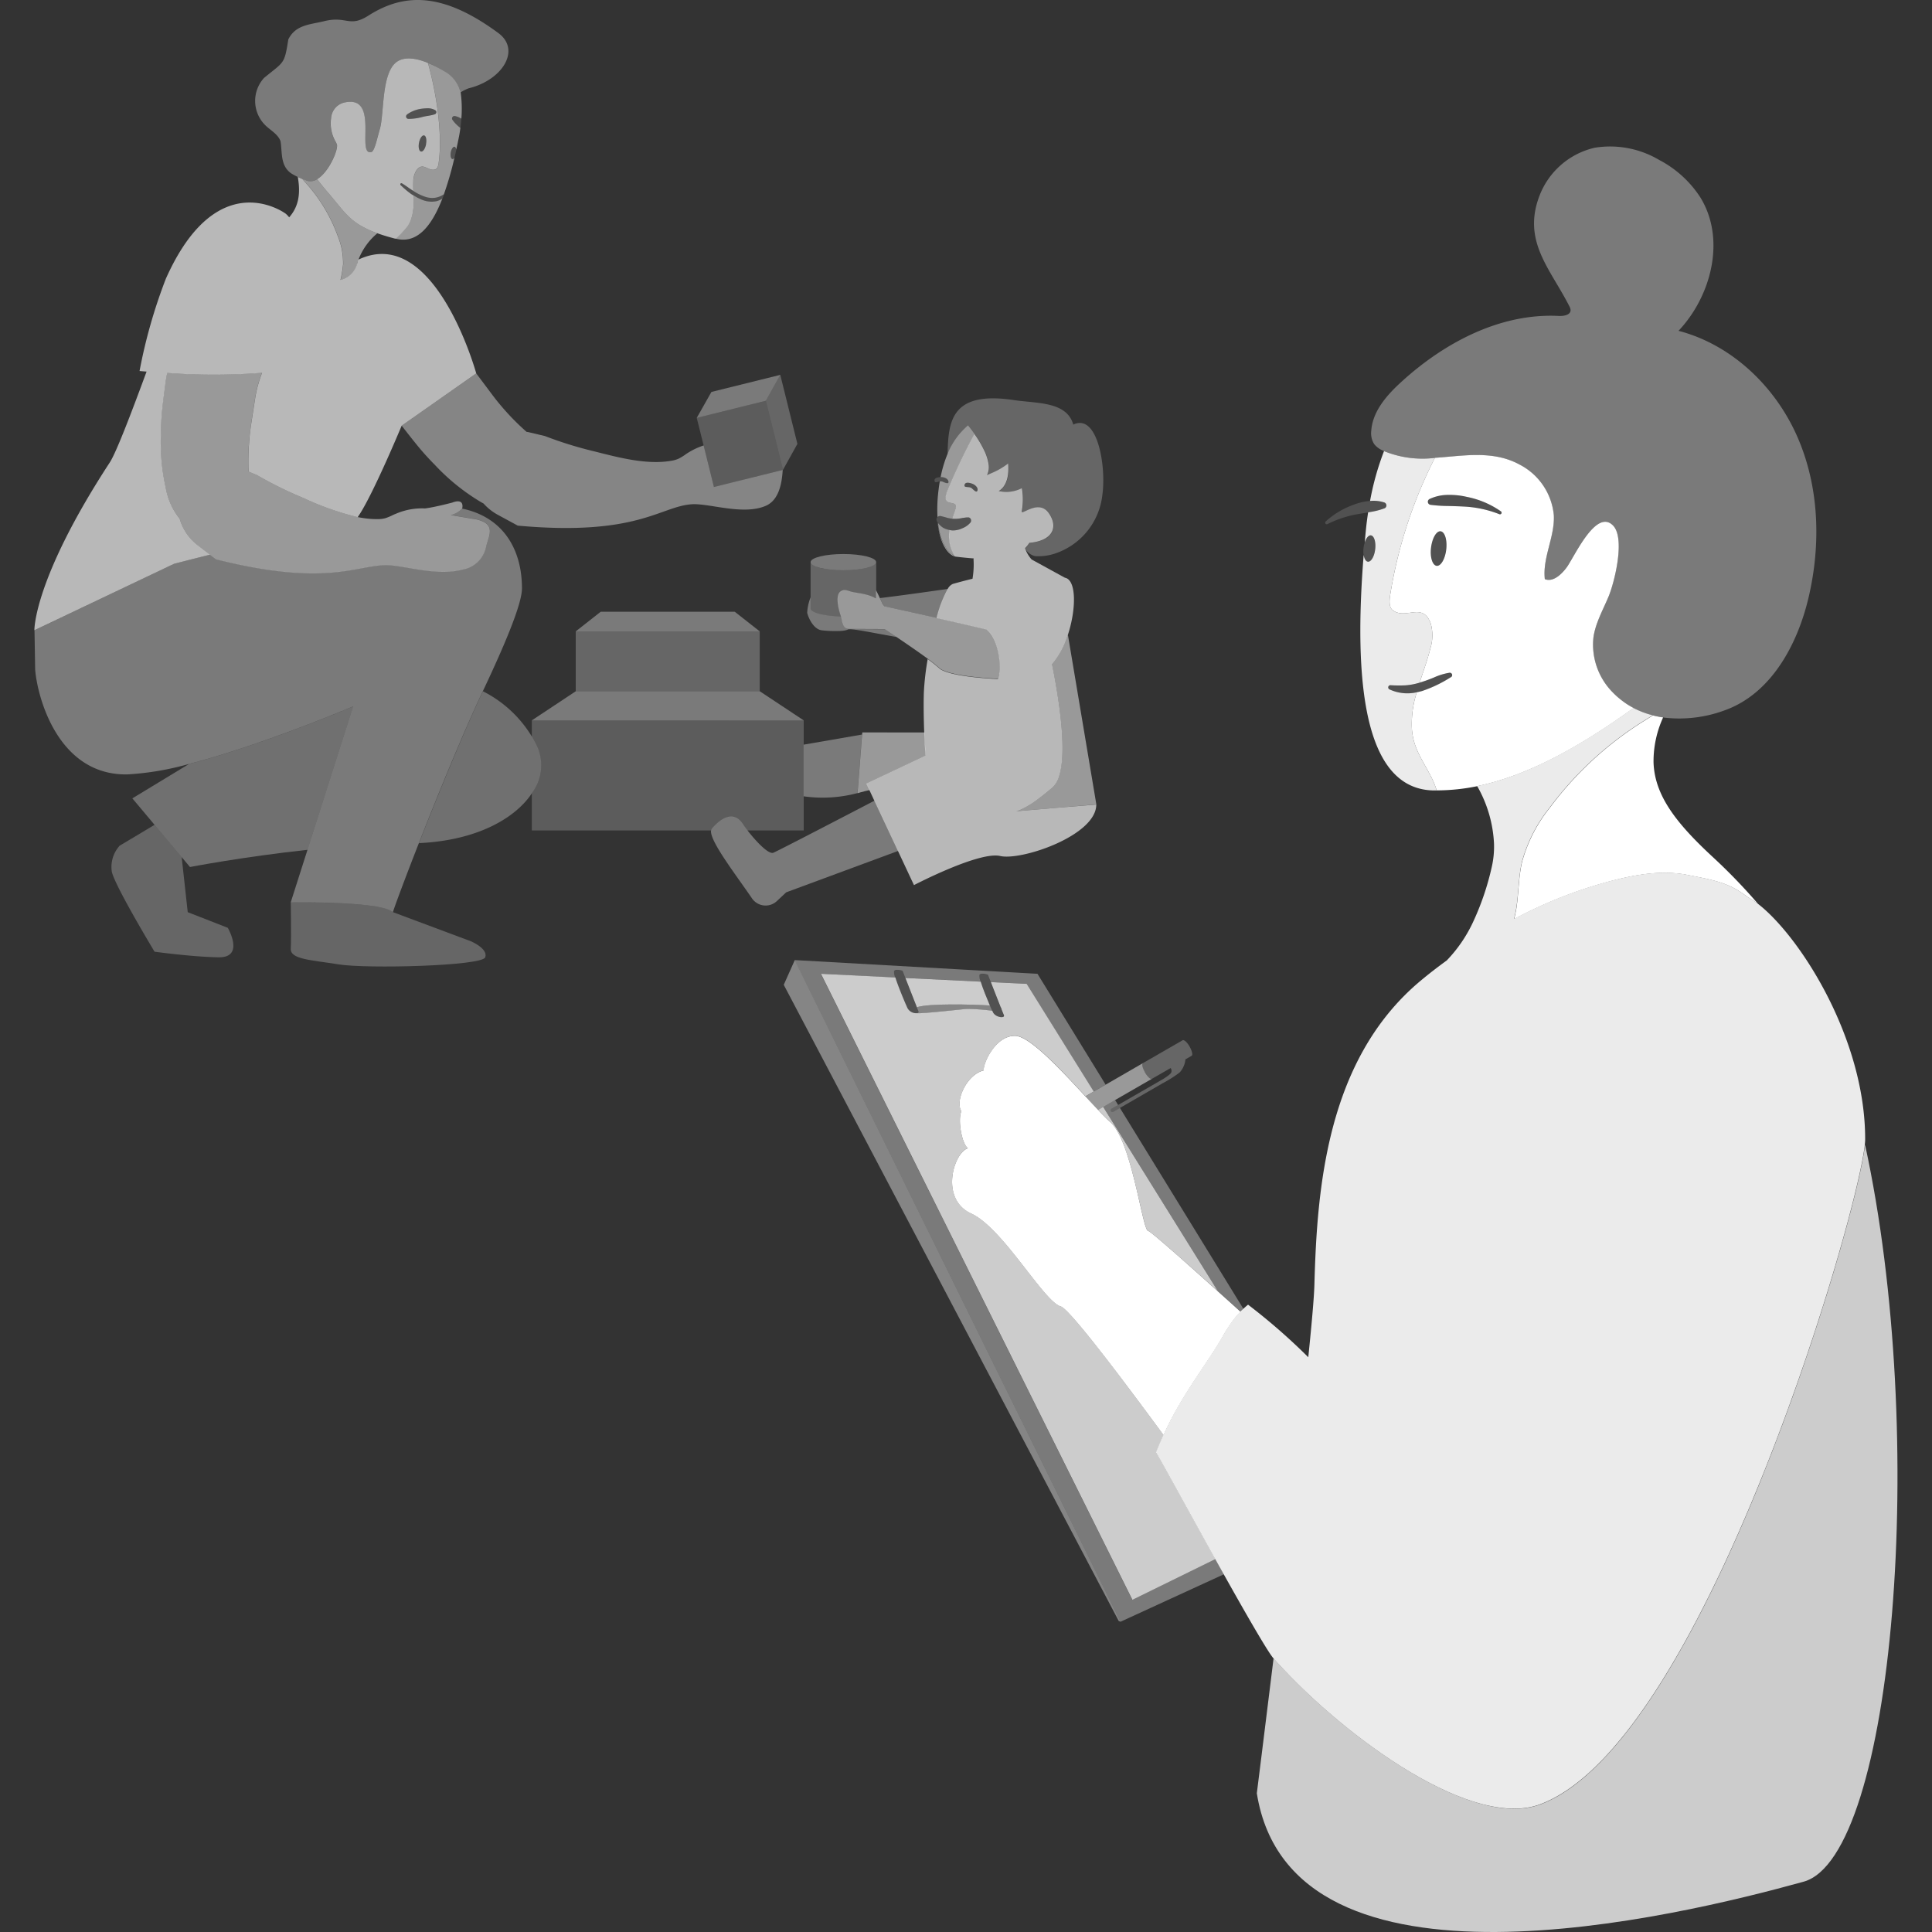 <svg viewBox="0 0 300 300" xmlns="http://www.w3.org/2000/svg"><rect x="0" y="0" width="300" height="300" fill="#333333" stroke="none"/><g fill="#fff"><path d="m 150.6 80.41 a .39 .39 0 0 0 -.2 -.07 h -.11 a 2.71 2.71 0 0 0 -.31 .02 c -.1 .01 -.19 .03 -.28 .04 -.19 .03 -.36 .06 -.53 .09 a 5.06 5.06 0 0 1 -1.02 .07 c -.1 0 -.19 -.01 -.28 -.02 a 3.35 3.35 0 0 1 -.66 -.11 h -.02 c -.31 -.08 -.62 -.18 -1.03 -.28 l -.07 -.02 a .6 .6 0 0 0 -.51 .16 l -.01 .01 a .44 .44 0 0 0 -.16 .35 1.15 1.15 0 0 0 .23 .55 l .02 .03 a 2.68 2.68 0 0 0 .41 .44 2.79 2.79 0 0 0 .4 .3 3.09 3.09 0 0 0 .99 .34 2.98 2.98 0 0 0 .5 .07 3.55 3.55 0 0 0 1.54 -.35 3.17 3.17 0 0 0 1.24 -.89 .52 .52 0 0 0 -.14 -.73 z" opacity=".15"/><path d="m 146.24 74.75 c .23 .03 1.09 .58 1.05 .05 s -.76 -.7 -1 -.71 c -.06 0 -.14 0 -.22 0 -.42 .01 -1 .1 -.96 .54 s .41 .19 .83 .12 a 1.02 1.02 0 0 1 .3 0 z" opacity=".15"/><path d="m 151.08 75.17 c -.36 -.15 -1.16 -.4 -1.3 .11 s .54 .23 1.03 .49 c .21 .11 .83 .92 .97 .4 s -.49 -.92 -.7 -1 z" opacity=".15"/><path d="m 130.96 88.55 c -2.81 0 -5.09 -.56 -5.09 -1.26 v 7.18 c 0 .67 2.1 1.21 4.74 1.25 a 9.54 9.54 0 0 1 -.36 -1.25 6.63 6.63 0 0 1 -.16 -1.24 2.77 2.77 0 0 1 .07 -.72 1.24 1.24 0 0 1 .25 -.51 1.1 1.1 0 0 1 1.17 -.28 3.22 3.22 0 0 1 .48 .14 c .59 .22 1.89 .24 3.14 .71 a 5.24 5.24 0 0 1 .85 .39 l .01 .01 v -5.68 c -.01 .69 -2.29 1.26 -5.1 1.26 z" opacity=".25"/><path d="m 166.66 65.93 c -1.03 -3.61 -5.63 -3.27 -9.19 -3.8 -9.81 -1.49 -10.21 3.33 -10.33 8.36 l .01 -.01 a 11.48 11.48 0 0 1 3.18 -4.42 c .03 .04 .07 .09 .12 .15 .2 .25 .52 .66 .88 1.17 a 17.23 17.23 0 0 1 1.55 2.62 7.3 7.3 0 0 1 .66 2.1 2.8 2.8 0 0 1 -.24 1.68 c .24 -.1 .47 -.2 .69 -.3 a 11.22 11.22 0 0 0 2.59 -1.5 c .12 1.52 -.05 3.41 -1.46 4.28 a 5.25 5.25 0 0 0 3.59 -.45 10.18 10.18 0 0 1 -.02 3.59 c -.11 .77 2.64 -1.98 4.2 .29 s .48 4.33 -3.01 4.61 a 5.03 5.03 0 0 1 -.67 .82 c .02 .08 .04 .15 .07 .23 a 2.4 2.4 0 0 0 1.48 1.01 8.25 8.25 0 0 0 3.01 -.39 10.85 10.85 0 0 0 7.41 -9.17 c .61 -4.46 -.77 -12.67 -4.52 -10.87 z" opacity=".25"/><path d="m 110.86 75.62 l -1.6 -6.45 a 11.08 11.08 0 0 0 -2.72 1.33 8.47 8.47 0 0 1 -1.16 .72 4.56 4.56 0 0 1 -1.14 .33 c -3.83 .66 -8.19 -.51 -11.91 -1.45 a 60.34 60.34 0 0 1 -7.71 -2.39 l -2.53 -.6 c -.11 -.03 -.22 -.03 -.32 -.05 a 37.91 37.91 0 0 1 -3.95 -4.03 c -.62 -.72 -1.19 -1.47 -1.75 -2.22 l -2.12 -2.83 -11.58 8.12 c .75 .95 1.44 1.85 2.24 2.83 a 40.65 40.65 0 0 0 2.88 3.22 32.59 32.59 0 0 0 6.63 5.47 c .33 .21 .65 .4 .97 .57 a 8.24 8.24 0 0 0 2.23 1.76 l 3.08 1.67 c 18.63 1.69 22.12 -3 27.04 -3.32 2.71 -.17 8.03 1.78 11.52 .22 1.99 -.89 2.44 -3.46 2.57 -5.39 0 -.05 .01 -.11 .02 -.16 z" opacity=".4"/><path d="m 51.59 30.68 c -.78 -.93 -1.57 -1.82 -2.3 -2.8 l -.06 -.05 a 1.88 1.88 0 0 1 -1.51 .26 c -.09 -.03 -.18 -.07 -.27 -.11 -.16 -.06 -.32 -.12 -.47 -.18 .27 .32 .54 .63 .82 .94 a 25.12 25.12 0 0 1 4.71 8.03 10.89 10.89 0 0 1 .78 4.32 17.27 17.27 0 0 1 -.4 2.37 3.54 3.54 0 0 0 2.56 -2.42 c .05 -.21 .1 -.41 .17 -.6 .01 -.04 .03 -.07 .03 -.12 h .01 a 9.96 9.96 0 0 1 2.94 -4.1 15.47 15.47 0 0 1 -2.39 -1.07 c -2.05 -1.16 -3 -2.53 -4.62 -4.47 z" opacity=".5"/><path d="m 71.52 14.27 c -.04 -.11 -.09 -.22 -.13 -.34 a 4.99 4.99 0 0 0 -2.38 -2.85 18.42 18.42 0 0 0 -2.55 -1.3 c 1.31 4.65 2.28 10.93 1.68 15.42 -.05 .33 -.13 .96 -.5 1.1 -1.12 .43 -1.92 -1.25 -2.95 .14 a 3.2 3.2 0 0 0 -.5 1.78 c -.02 .48 -.02 .95 0 1.43 a 7.66 7.66 0 0 0 1.69 .85 3.37 3.37 0 0 0 1.84 .18 3.29 3.29 0 0 0 1.09 -.44 c .04 -.02 .08 -.05 .12 -.07 a 51.83 51.83 0 0 0 1.63 -5.65 .72 .72 0 0 1 -.12 .12 .26 .26 0 0 1 -.19 .06 c -.23 -.04 -.34 -.5 -.25 -1.03 s .36 -.92 .59 -.88 c .09 .02 .16 .12 .21 .25 a .93 .93 0 0 1 .05 .18 c .14 -.64 .28 -1.29 .41 -1.95 .1 -.48 .16 -.94 .23 -1.4 l -.08 -.07 a 5.93 5.93 0 0 1 -1.15 -1.18 v -.01 a .38 .38 0 0 1 .39 -.59 3.08 3.08 0 0 1 .91 .36 c .03 .02 .06 .03 .08 .04 a 18.65 18.65 0 0 0 -.12 -4.15 z" opacity=".5"/><path d="m 67.85 31.23 a 3.88 3.88 0 0 1 -2.17 -.15 7.43 7.43 0 0 1 -1.47 -.75 c .01 .46 .02 .93 .01 1.39 a 7.43 7.43 0 0 1 -.46 2.51 4.54 4.54 0 0 1 -.44 .84 15.41 15.41 0 0 1 -1.85 1.98 l -.01 .01 c 3.22 .83 5.5 -1.78 7.22 -6.2 q -.06 .04 -.12 .07 a 3.1 3.1 0 0 1 -.71 .3 z" opacity=".5"/><path d="m 70.81 23.04 c -.05 -.13 -.12 -.23 -.21 -.25 -.23 -.04 -.5 .35 -.59 .88 s .02 .99 .25 1.03 a .26 .26 0 0 0 .19 -.06 .72 .72 0 0 0 .12 -.12 c .1 -.43 .2 -.86 .29 -1.3 a .93 .93 0 0 0 -.05 -.18 z" opacity=".15"/><path d="m 65.83 21.03 c -.3 -.06 -.65 .46 -.78 1.15 s .02 1.29 .32 1.35 .65 -.46 .78 -1.15 -.02 -1.29 -.32 -1.35 z" opacity=".15"/><path d="m 68.82 30.23 a 3.29 3.29 0 0 1 -1.09 .44 3.37 3.37 0 0 1 -1.84 -.18 7.66 7.66 0 0 1 -1.69 -.85 c -.02 -.01 -.04 -.02 -.05 -.03 -.57 -.35 -1.07 -.76 -1.7 -1.13 a .17 .17 0 0 0 -.2 .28 l .02 .02 a 15.3 15.3 0 0 0 1.56 1.32 c .13 .09 .27 .16 .4 .25 a 7.43 7.43 0 0 0 1.47 .75 3.88 3.88 0 0 0 2.17 .15 3.1 3.1 0 0 0 .7 -.29 q .06 -.03 .12 -.07 c .09 -.23 .18 -.48 .26 -.72 -.05 .01 -.09 .03 -.13 .06 z" opacity=".15"/><path d="m 63.39 18.45 a 8.19 8.19 0 0 0 2.12 -.28 c .67 -.19 1.29 -.2 1.98 -.43 l .02 -.01 a .35 .35 0 0 0 .08 -.62 2.29 2.29 0 0 0 -1.17 -.31 7.68 7.68 0 0 0 -1.16 .1 5.06 5.06 0 0 0 -2.07 .86 .38 .38 0 0 0 .2 .68 z" opacity=".15"/><path d="m 71.56 18.38 a 3.08 3.08 0 0 0 -.91 -.36 .38 .38 0 0 0 -.39 .59 v .01 a 5.93 5.93 0 0 0 1.15 1.18 l .08 .07 c .07 -.49 .12 -.97 .15 -1.44 -.02 -.02 -.05 -.03 -.08 -.05 z" opacity=".15"/><path d="m 20.55 123.97 l 8.95 10.66 s 8.23 -1.59 18.25 -2.67 l 7.09 -22.27 s -14.06 5.99 -25.51 8.95 z" opacity=".3"/><path d="m 83.54 116.23 a 16.98 16.98 0 0 0 -.95 -1.85 18.71 18.71 0 0 0 -7.6 -7.04 l -.05 .1 c -2.92 6.16 -6.9 15.92 -9.88 23.48 8.95 -.41 14.93 -3.82 17.53 -7.74 a 7.22 7.22 0 0 0 .95 -6.95 z" opacity=".3"/><path d="m 147.46 82.3 a 3.09 3.09 0 0 1 -.99 -.34 2.79 2.79 0 0 1 -.4 -.3 2.68 2.68 0 0 1 -.41 -.44 c .39 3.32 1.72 4.73 2.65 5.14 a 5.83 5.83 0 0 1 -.85 -4.06 z" opacity=".5"/><path d="m 147.09 76.27 a 95.22 95.22 0 0 1 4.23 -8.9 c -.36 -.51 -.68 -.92 -.88 -1.17 -.05 -.06 -.09 -.11 -.12 -.15 a 11.48 11.48 0 0 0 -3.18 4.42 18.62 18.62 0 0 0 -1.08 3.62 h .22 c .23 .01 .95 .18 1 .71 s -.82 -.02 -1.05 -.05 a 1.02 1.02 0 0 0 -.3 .01 c -.07 .4 -.13 .8 -.18 1.23 a 23.5 23.5 0 0 0 -.18 4.3 .6 .6 0 0 1 .51 -.16 l .07 .02 c .41 .1 .71 .19 1.03 .28 h .02 a 3.35 3.35 0 0 0 .66 .11 c .33 -1.06 .7 -1.83 .57 -2.07 -.4 -.75 -2.2 .21 -1.34 -2.2 z" opacity=".5"/><path d="m 136.24 113.73 h -.44 -1.9 l -.03 .34 -.71 9.09 v .01 s .78 -.25 1.88 -.49 l -.07 -.14 -.42 -.9 4.54 -2.14 4.66 -2.2 c -.09 -1.17 -.15 -2.38 -.2 -3.56 z" opacity=".5"/><path d="m 75.37 81.19 a 4.68 4.68 0 0 0 -1.9 -.62 l -3.46 -.59 a 3.65 3.65 0 0 0 1.73 -1 .35 .35 0 0 0 .05 -.11 c .25 -1.62 -1.55 -.83 -1.55 -.83 s -2.67 .71 -4.24 .91 a 10.18 10.18 0 0 0 -4.46 .8 c -.15 .06 -.31 .12 -.46 .19 a 8.44 8.44 0 0 1 -1.26 .53 4.5 4.5 0 0 1 -1.17 .14 13.2 13.2 0 0 1 -1.48 -.07 c -.54 -.05 -1.09 -.14 -1.64 -.25 a 44.39 44.39 0 0 1 -8.42 -2.97 60.61 60.61 0 0 1 -7.24 -3.57 l -1.28 -.53 a 38.5 38.5 0 0 1 .13 -5.09 c .08 -.94 .22 -1.87 .35 -2.8 l .54 -3.49 a 19.7 19.7 0 0 1 1.07 -3.96 97.6 97.6 0 0 1 -14.73 .02 c -.09 .46 -.18 .93 -.24 1.36 -.15 1.2 -.31 2.32 -.45 3.58 a 40.3 40.3 0 0 0 -.28 4.31 32.58 32.58 0 0 0 .74 8.56 10.57 10.57 0 0 0 2.18 4.83 7.95 7.95 0 0 0 2.85 4.17 l 1.86 1.43 .77 .59 .15 .11 c 18.14 4.58 22.32 .49 27.23 .95 2.71 .25 7.37 1.64 11.06 .65 a 4.5 4.5 0 0 0 3.67 -3.55 c .27 -1.25 1.21 -2.79 -.12 -3.7 z" opacity=".5"/><path d="m 130.96 86.03 c -2.81 0 -5.09 .56 -5.09 1.26 s 2.28 1.26 5.09 1.26 5.09 -.56 5.09 -1.26 -2.28 -1.26 -5.09 -1.26 z" opacity=".35"/><path d="m 113.09 111.86 h -30.51 v 2.53 a 16.98 16.98 0 0 1 .95 1.85 7.22 7.22 0 0 1 -.95 6.96 v 5.75 h 27.83 a .56 .56 0 0 1 .12 -.27 c .64 -.75 3.03 -3.34 4.8 -.72 .2 .29 .45 .63 .72 .99 h 8.75 v -17.09 h -11.7 z" opacity=".2"/><path d="m 110.86 75.62 l 10.68 -2.65 .04 -.01 -.03 -.13 -.83 -3.37 -1.8 -7.23 -10.73 2.66 1.07 4.28 z" opacity=".2"/><path d="m 117.98 107.34 h -.01 -28.57 l -6.82 4.52 h 30.51 3.86 7.85 z" opacity=".35"/><path d="m 121.16 58.21 l -10.69 2.65 -2.28 4.03 10.73 -2.66 z" opacity=".35"/><path d="m 89.4 98.04 h 28.57 v 9.3 h -28.57 z" opacity=".25"/><path d="m 73.12 146.16 l -12.1 -4.52 c -1.93 -1.76 -15.87 -1.51 -15.87 -1.51 s .09 5.49 0 7.17 3.13 1.75 7.44 2.45 22.29 .26 22.76 -1.1 -2.23 -2.49 -2.23 -2.49 z" opacity=".25"/><path d="m 29.15 141.64 l -.94 -8.55 -4.21 -5.01 -5.42 3.24 a 4.93 4.93 0 0 0 -1.22 4.03 c .48 2.23 6.64 12.43 6.64 12.43 s 5.79 .8 9.93 .87 1.44 -4.58 1.44 -4.58 z" opacity=".25"/><path d="m 121.17 58.24 l -.01 -.03 v -.01 .01 l -2.24 4.02 1.8 7.23 .83 3.37 .03 .13 2.24 -4.03 z" opacity=".25"/><path d="m 136.64 92.87 c .18 .39 .33 .73 .44 .97 a 3.51 3.51 0 0 1 .27 .31 c 2.9 .63 5.66 1.25 8.13 1.81 a 18.58 18.58 0 0 1 1.73 -4.52 c -3.08 .44 -7.4 1.05 -10.57 1.43 z" opacity=".35"/><path d="m 127.59 97.87 c .74 .1 3.35 .27 4.04 -.11 .46 -.25 4.07 .55 7.58 1.15 -1.06 -.71 -1.81 -1.21 -1.81 -1.21 s -4.62 -.02 -5.61 -.02 -1.02 -1.58 -1.15 -1.88 c -.01 -.02 -.02 -.05 -.03 -.08 -2.65 -.05 -4.74 -.59 -4.74 -1.25 v -1.72 a 7.53 7.53 0 0 0 -.53 2.4 c .1 .51 .87 2.54 2.25 2.72 z" opacity=".35"/><path d="m 133.15 123.15 l .71 -9.09 -9.07 1.57 v 8.02 a 21 21 0 0 0 8.36 -.5 z" opacity=".35"/><path d="m 114.09 94.99 h -20.81 l -3.88 3.05 h 28.57 z" opacity=".35"/><path d="m 43.56 21.93 c .29 1.71 -.07 3.83 1.69 5.01 a 9.07 9.07 0 0 0 1 .54 c .22 .11 .47 .22 .72 .32 .15 .06 .31 .12 .47 .18 .09 .04 .18 .07 .27 .11 a 1.88 1.88 0 0 0 1.51 -.26 l .02 -.01 c 1.88 -1.12 3.36 -4.76 3.05 -5.44 -.07 -.15 -.14 -.29 -.22 -.44 a 5.69 5.69 0 0 1 -.67 -3.58 2.67 2.67 0 0 1 2.19 -2.47 c 5.37 -1.05 1.68 8.29 4.04 7.73 .54 -.13 .87 -1.97 1.35 -3.62 .67 -2.3 .25 -8.32 2.44 -10.23 1.2 -1.04 3.06 -.82 5.04 0 a 18.42 18.42 0 0 1 2.55 1.32 4.99 4.99 0 0 1 2.38 2.85 c .04 .11 .09 .23 .13 .34 l .02 .05 a 6.74 6.74 0 0 1 1.24 -.62 c 5.25 -1.28 8.15 -5.97 4.6 -8.58 -8.62 -6.36 -14.61 -6.24 -20.15 -2.72 -3.04 1.94 -3.37 -.01 -6.94 .89 -2.18 .53 -4.39 .54 -5.52 2.82 -.62 3.96 -.66 3.41 -3.78 5.99 a 5.31 5.31 0 0 0 .27 7.4 c .82 .77 1.94 1.38 2.3 2.42 z" opacity=".35"/><path d="m 71.75 78.97 a 3.65 3.65 0 0 1 -1.73 1 l 3.46 .59 a 4.68 4.68 0 0 1 1.9 .62 c 1.33 .92 .39 2.46 .11 3.69 a 4.5 4.5 0 0 1 -3.67 3.55 c -3.68 .99 -8.35 -.39 -11.06 -.65 -4.91 -.46 -9.09 3.64 -27.23 -.95 l -.15 -.11 -.77 -.59 c -3.41 .86 -5.61 1.44 -5.61 1.44 l -21.64 10.31 v .11 l .1 5.98 c .35 4.39 3.59 16.46 14.3 16.29 a 44.19 44.19 0 0 0 9.57 -1.62 c 11.46 -2.96 25.51 -8.95 25.51 -8.95 l -7.09 22.27 -2.61 8.18 s 13.94 -.25 15.87 1.51 c .35 -1.13 1.94 -5.38 4.03 -10.72 2.97 -7.57 6.96 -17.32 9.88 -23.48 l .05 -.1 c 3.35 -7.09 6.08 -13.51 6.08 -15.98 0 -6.03 -2.88 -11.04 -9.3 -12.39 z" opacity=".35"/><path d="m 120.09 132.41 c -.76 .31 -2.73 -1.8 -4.03 -3.48 -.28 -.36 -.53 -.7 -.72 -.99 -1.77 -2.62 -4.16 -.03 -4.8 .72 a .56 .56 0 0 0 -.12 .27 c -.29 1.55 3.67 6.66 6.35 10.57 a 2.56 2.56 0 0 0 3.86 .42 l 1.45 -1.36 17.39 -6.43 -3.67 -7.81 c -4.89 2.55 -15.01 7.81 -15.71 8.09 z" opacity=".35"/><path d="m 153.21 97.73 l -.2 -.05 c -1.83 -.43 -4.45 -1.03 -7.55 -1.73 -2.47 -.56 -5.23 -1.17 -8.13 -1.81 a 3.51 3.51 0 0 0 -.27 -.31 c -.1 -.24 -.26 -.58 -.44 -.97 s -.38 -.81 -.59 -1.2 v 1.28 l -.01 -.01 a 5.24 5.24 0 0 0 -.85 -.39 c -1.25 -.46 -2.56 -.49 -3.14 -.71 a 3.22 3.22 0 0 0 -.48 -.14 1.1 1.1 0 0 0 -1.17 .28 1.24 1.24 0 0 0 -.25 .51 2.77 2.77 0 0 0 -.07 .72 6.63 6.63 0 0 0 .16 1.24 9.54 9.54 0 0 0 .36 1.25 c .01 .03 .02 .06 .03 .08 .13 .3 .16 1.89 1.15 1.89 s 5.61 .02 5.61 .02 .75 .5 1.81 1.21 c 1.42 .96 3.4 2.31 4.88 3.4 a 21.3 21.3 0 0 1 1.76 1.4 c 1.48 1.42 9.13 1.7 9.13 1.7 .7 -1.7 .21 -6.11 -1.74 -7.66 z" opacity=".5"/><path d="m 165.82 98.55 c -.03 .1 -.07 .21 -.11 .31 a 12.47 12.47 0 0 1 -2.36 4.29 c 1.04 5.08 2.39 13.45 1.09 17.41 a 3.76 3.76 0 0 1 -1 1.7 c -.93 .82 -1.74 1.45 -2.42 1.94 a 13.38 13.38 0 0 1 -2.68 1.59 2.71 2.71 0 0 1 -.55 .18 l 3.04 -.26 3.56 -.3 5.85 -.5 z" opacity=".5"/><path d="m 51.59 30.68 c 1.63 1.95 2.57 3.32 4.62 4.47 a 15.47 15.47 0 0 0 2.39 1.07 c .74 .27 1.59 .53 2.57 .79 l .07 .02 c .08 .02 .15 .02 .23 .04 a 15.41 15.41 0 0 0 1.85 -1.98 4.54 4.54 0 0 0 .44 -.84 7.43 7.43 0 0 0 .46 -2.51 c .02 -.46 0 -.93 -.01 -1.39 -.13 -.08 -.27 -.16 -.4 -.25 a 15.3 15.3 0 0 1 -1.56 -1.32 l -.02 -.02 a .17 .17 0 0 1 .2 -.28 c .63 .37 1.13 .78 1.7 1.13 .02 .01 .04 .02 .05 .03 -.01 -.48 -.02 -.95 0 -1.43 a 3.2 3.2 0 0 1 .5 -1.78 c 1.03 -1.39 1.83 .29 2.95 -.14 .37 -.14 .46 -.77 .5 -1.1 .6 -4.48 -.37 -10.76 -1.68 -15.42 -1.97 -.81 -3.84 -1.04 -5.04 0 -2.18 1.92 -1.76 7.93 -2.42 10.23 -.48 1.65 -.82 3.49 -1.35 3.62 -2.37 .55 1.32 -8.79 -4.04 -7.73 a 2.67 2.67 0 0 0 -2.19 2.47 5.69 5.69 0 0 0 .67 3.58 c .08 .14 .15 .29 .22 .44 .31 .69 -1.17 4.32 -3.05 5.44 l .04 .06 c .73 .97 1.51 1.86 2.3 2.8 z m 14.57 -8.3 c -.13 .69 -.47 1.2 -.78 1.15 s -.45 -.66 -.32 -1.35 .47 -1.2 .78 -1.15 .44 .66 .31 1.35 z m -2.96 -4.61 a 5.06 5.06 0 0 1 2.07 -.86 7.68 7.68 0 0 1 1.16 -.1 2.29 2.29 0 0 1 1.17 .31 .35 .35 0 0 1 -.08 .62 l -.02 .01 c -.69 .23 -1.31 .24 -1.98 .43 a 8.19 8.19 0 0 1 -2.12 .28 .38 .38 0 0 1 -.2 -.68 z" opacity=".65"/><path d="m 55.64 40.32 h -.01 c -.01 .04 -.02 .07 -.03 .12 a 4.53 4.53 0 0 1 -.17 .6 3.54 3.54 0 0 1 -2.56 2.42 17.27 17.27 0 0 0 .4 -2.37 10.89 10.89 0 0 0 -.78 -4.32 25.12 25.12 0 0 0 -4.71 -8.03 c -.27 -.31 -.55 -.62 -.82 -.94 -.25 -.11 -.5 -.21 -.72 -.32 .5 2.81 .02 4.72 -1.34 6.27 a 3.39 3.39 0 0 0 -.54 -.57 l -.04 -.03 a 8.07 8.07 0 0 0 -.85 -.51 c -2.7 -1.42 -11.08 -4.25 -17.72 10.65 a 81.44 81.44 0 0 0 -4.08 14.32 s .41 .04 1.09 .09 c -2.25 6.11 -4.7 12.57 -5.72 14.12 -11.88 18.2 -11.7 26.05 -11.7 26.05 l 21.66 -10.31 s 2.2 -.58 5.61 -1.43 l -1.86 -1.43 a 7.95 7.95 0 0 1 -2.85 -4.16 10.57 10.57 0 0 1 -2.17 -4.82 32.58 32.58 0 0 1 -.74 -8.56 40.3 40.3 0 0 1 .28 -4.31 c .14 -1.25 .3 -2.38 .45 -3.58 .06 -.44 .15 -.9 .24 -1.36 a 97.6 97.6 0 0 0 14.73 -.02 19.7 19.7 0 0 0 -1.07 3.96 l -.54 3.49 c -.14 .93 -.28 1.86 -.35 2.8 a 38.5 38.5 0 0 0 -.13 5.09 l 1.28 .53 a 60.61 60.61 0 0 0 7.24 3.57 44.39 44.39 0 0 0 8.42 2.97 c 2.18 -3.02 6.83 -14.2 6.83 -14.2 l 11.58 -8.12 s -6.41 -23.31 -18.31 -17.66 z" opacity=".65"/><path d="m 164.4 125.41 l -3.56 .3 -3.04 .26 a 2.71 2.71 0 0 0 .55 -.18 13.38 13.38 0 0 0 2.68 -1.59 c .69 -.5 1.49 -1.13 2.42 -1.94 a 3.76 3.76 0 0 0 1 -1.7 c 1.3 -3.96 -.06 -12.33 -1.09 -17.41 a 12.47 12.47 0 0 0 2.36 -4.29 c .04 -.1 .07 -.21 .11 -.31 1.3 -3.98 1.33 -8.52 -.47 -8.84 l -5.16 -2.83 c -.01 -.01 -.02 -.03 -.04 -.04 a 5.07 5.07 0 0 1 -.91 -1.5 c -.03 -.07 -.05 -.15 -.07 -.23 a 5.03 5.03 0 0 0 .67 -.82 c 3.5 -.29 4.58 -2.35 3.01 -4.61 s -4.31 .48 -4.2 -.29 a 10.18 10.18 0 0 0 .02 -3.59 5.25 5.25 0 0 1 -3.59 .45 c 1.41 -.87 1.58 -2.76 1.46 -4.28 a 11.22 11.22 0 0 1 -2.59 1.5 c -.22 .1 -.45 .2 -.69 .3 a 2.8 2.8 0 0 0 .24 -1.68 7.3 7.3 0 0 0 -.66 -2.1 17.23 17.23 0 0 0 -1.55 -2.62 95.22 95.22 0 0 0 -4.23 8.9 c -.86 2.41 .95 1.45 1.35 2.2 .13 .24 -.24 1.01 -.57 2.07 .09 .01 .19 .02 .28 .02 a 5.06 5.06 0 0 0 1.02 -.07 c .17 -.03 .35 -.07 .53 -.09 .09 -.01 .18 -.03 .28 -.04 a 2.71 2.71 0 0 1 .31 -.02 h .11 a .39 .39 0 0 1 .2 .07 .52 .52 0 0 1 .13 .72 3.17 3.17 0 0 1 -1.24 .89 3.55 3.55 0 0 1 -1.54 .35 2.98 2.98 0 0 1 -.5 -.07 5.83 5.83 0 0 0 .85 4.07 c -.93 -.42 -2.26 -1.82 -2.65 -5.14 l -.02 -.03 c .39 3.64 1.85 5.12 2.83 5.24 1 .12 1.91 .21 2.76 .27 a .48 .48 0 0 0 -.03 .17 c 0 .05 .01 .11 .01 .16 a 13.12 13.12 0 0 1 -.17 2.83 c -.84 .2 -1.99 .5 -3.05 .8 a 1.69 1.69 0 0 0 -.8 .78 18.58 18.58 0 0 0 -1.73 4.52 c 3.1 .7 5.71 1.3 7.55 1.73 l .2 .05 c 1.95 1.55 2.44 5.96 1.76 7.69 0 0 -7.65 -.29 -9.13 -1.7 a 21.3 21.3 0 0 0 -1.76 -1.4 42.48 42.48 0 0 0 -.59 5.07 c -.06 1.63 -.04 3.93 .05 6.34 .05 1.18 .11 2.39 .2 3.56 l -4.66 2.2 -4.54 2.14 .42 .9 .07 .14 .77 1.65 3.67 7.81 2.48 5.29 s 10.11 -5.28 13.39 -4.52 14.92 -3.16 14.92 -7.99 z m -13.59 -49.65 c -.48 -.25 -1.17 .03 -1.03 -.49 s .94 -.26 1.3 -.11 c .22 .09 .84 .49 .7 1 s -.76 -.29 -.97 -.4 z" opacity=".65"/><path d="m 212.87 83.14 c -.37 -.04 -.74 .42 -.96 1.12 a 4.36 4.36 0 0 0 -.18 .83 4.13 4.13 0 0 0 .01 1.1 c .09 .6 .33 1.02 .65 1.06 .5 .06 1.01 -.81 1.14 -1.94 s -.16 -2.12 -.66 -2.17 z" opacity=".15"/><path d="m 223.07 87.86 c .65 .08 1.32 -1.06 1.49 -2.54 s -.22 -2.74 -.87 -2.82 -1.32 1.06 -1.49 2.54 .22 2.75 .87 2.82 z" opacity=".15"/><path d="m 225.03 104.48 a 9.74 9.74 0 0 0 -2.4 .74 22.04 22.04 0 0 1 -2.2 .79 9.75 9.75 0 0 1 -2.22 .42 21.27 21.27 0 0 1 -2.29 -.02 h -.02 a .34 .34 0 0 0 -.17 .64 6.62 6.62 0 0 0 4.25 .46 c .28 -.05 .56 -.12 .83 -.2 a 20.14 20.14 0 0 0 4.41 -2.11 l .04 -.02 a .37 .37 0 0 0 -.23 -.7 z" opacity=".15"/><path d="m 233.03 79.39 a 13.91 13.91 0 0 0 -5.3 -2.24 11.61 11.61 0 0 0 -2.89 -.3 6.78 6.78 0 0 0 -2.86 .63 .48 .48 0 0 0 .14 .91 h .01 a 22.7 22.7 0 0 0 2.7 .18 c .89 .02 1.78 .05 2.67 .1 a 17.17 17.17 0 0 1 5.27 1.16 h .01 a .25 .25 0 0 0 .25 -.44 z" opacity=".15"/><path d="m 214.94 78.02 a 5.41 5.41 0 0 0 -2.21 -.23 c -.05 0 -.1 .01 -.15 .01 s -.07 0 -.11 .01 a 9.32 9.32 0 0 0 -2.4 .61 12.75 12.75 0 0 0 -4.19 2.53 .25 .25 0 0 0 .29 .41 17.15 17.15 0 0 1 4.33 -1.47 l 1.79 -.3 .15 -.03 .28 -.05 a 11.35 11.35 0 0 0 2.24 -.57 h .01 a .49 .49 0 0 0 -.02 -.92 z" opacity=".15"/><path d="m 279.05 67.73 c -3.43 -7.77 -10.19 -14.22 -18.41 -16.36 5.16 -5.47 7.34 -14.29 3.4 -20.7 a 16.94 16.94 0 0 0 -6.4 -5.83 14.94 14.94 0 0 0 -10.01 -1.9 12.08 12.08 0 0 0 -8.63 7.59 c -2.6 7 1.76 11.24 4.68 17.01 a 1.39 1.39 0 0 1 .2 .61 c 0 .77 -1.07 .95 -1.84 .91 -9.06 -.46 -17.74 4.12 -24.44 10.24 -2.25 2.05 -4.45 4.54 -4.67 7.57 a 3.17 3.17 0 0 0 .44 2.07 3.31 3.31 0 0 0 1.27 .98 c .05 .02 .1 .04 .14 .07 s .08 .04 .12 .06 a 15.84 15.84 0 0 0 7.9 1.05 c 1.38 -.09 2.76 -.24 4.14 -.34 3.09 -.22 6.16 -.17 9.03 1.4 a 9.87 9.87 0 0 1 5.3 7.89 c .14 3.34 -1.78 6.57 -1.4 9.89 1.26 .49 2.51 -.67 3.33 -1.74 1.18 -1.54 4.58 -9.32 7.26 -6.59 1.96 2 .19 8.96 -.72 11.1 -.88 2.05 -2 4.05 -2.32 6.26 a 10.54 10.54 0 0 0 2.99 8.55 12.32 12.32 0 0 0 1.46 1.29 q .36 .28 .74 .53 .51 .33 1.05 .61 a 13.44 13.44 0 0 0 2.41 .98 q .29 .09 .59 .16 a 15.36 15.36 0 0 0 1.59 .31 c .11 .02 .21 .04 .32 .05 a 20.33 20.33 0 0 0 9.37 -1.2 c 7.11 -2.61 11.19 -10.17 12.91 -17.54 1.93 -8.27 1.64 -17.21 -1.8 -24.98 z" opacity=".35"/><path d="m 229.77 121.99 c 7.72 -1.68 15.57 -6.07 23.9 -12.05 q -.54 -.28 -1.05 -.61 -.38 -.25 -.74 -.53 a 12.32 12.32 0 0 1 -1.46 -1.29 10.54 10.54 0 0 1 -2.99 -8.55 c .32 -2.21 1.45 -4.2 2.32 -6.26 .91 -2.13 2.68 -9.1 .72 -11.1 -2.68 -2.73 -6.08 5.05 -7.26 6.59 -.82 1.07 -2.07 2.23 -3.33 1.74 -.38 -3.33 1.55 -6.55 1.4 -9.89 a 9.87 9.87 0 0 0 -5.3 -7.89 c -2.87 -1.57 -5.94 -1.62 -9.03 -1.4 -1.38 .1 -2.77 .25 -4.14 .34 a 72.18 72.18 0 0 0 -6.91 21.09 c -.11 .7 -.33 2.04 .35 2.56 2.02 1.57 4.68 -1.36 5.92 2.1 a 6.83 6.83 0 0 1 -.09 3.93 c -.44 1.77 -1.08 3.49 -1.64 5.23 a 22.04 22.04 0 0 0 2.2 -.79 9.74 9.74 0 0 1 2.4 -.74 .37 .37 0 0 1 .23 .7 l -.04 .02 a 20.14 20.14 0 0 1 -4.41 2.11 c -.27 .08 -.55 .14 -.83 .2 -.04 .15 -.09 .3 -.13 .45 a 15.9 15.9 0 0 0 -.61 5.4 9.66 9.66 0 0 0 .38 1.99 c .78 2.59 2.74 4.86 3.45 7.39 a 31.28 31.28 0 0 0 6.34 -.66 c .11 -.02 .23 -.06 .35 -.08 z m -5.2 -36.67 c -.17 1.48 -.84 2.62 -1.49 2.54 s -1.05 -1.34 -.87 -2.82 .84 -2.62 1.49 -2.54 1.04 1.34 .87 2.82 z m .27 -6.75 a 22.7 22.7 0 0 1 -2.7 -.18 h -.01 a .48 .48 0 0 1 -.14 -.91 6.78 6.78 0 0 1 2.86 -.63 11.61 11.61 0 0 1 2.89 .3 13.91 13.91 0 0 1 5.3 2.24 .25 .25 0 0 1 -.25 .44 h -.01 a 17.17 17.17 0 0 0 -5.27 -1.16 c -.9 -.05 -1.79 -.08 -2.67 -.1 z"/><path d="m 178.28 191.13 c -.89 -.1 -2.51 -13.87 -5.83 -16.85 -.54 -.48 -1.2 -1.15 -1.95 -1.94 -.6 -.64 -1.27 -1.35 -1.96 -2.1 -3.8 -4.1 -8.61 -9.32 -10.88 -9.39 -3.2 -.09 -5.11 4.58 -4.89 5.36 -2.67 .61 -4.53 4.82 -3.48 6.32 -.6 1.31 .03 5.04 1.01 5.77 -2.21 .66 -4.42 7.89 .51 10.14 s 11.25 13.67 13.91 14.43 c 1.28 .37 8.66 10.05 15.95 19.97 2.93 -6.44 6.8 -11.08 9.21 -15.33 a 22.08 22.08 0 0 1 1.84 -2.79 13.54 13.54 0 0 1 .91 -1.03 c -1.19 -1.08 -2.37 -2.14 -3.52 -3.17 -5.68 -5.12 -10.48 -9.35 -10.83 -9.39 z"/><path d="m 222.61 122.74 h .08 .39 v -.01 c -.71 -2.53 -2.67 -4.8 -3.45 -7.39 a 9.66 9.66 0 0 1 -.38 -1.99 15.9 15.9 0 0 1 .61 -5.4 c .04 -.15 .09 -.3 .13 -.45 a 6.62 6.62 0 0 1 -4.25 -.46 .34 .34 0 0 1 .17 -.64 h .02 a 21.27 21.27 0 0 0 2.29 .02 9.75 9.75 0 0 0 2.22 -.42 c .56 -1.74 1.2 -3.45 1.64 -5.23 a 6.83 6.83 0 0 0 .09 -3.93 c -1.24 -3.47 -3.91 -.53 -5.92 -2.1 -.67 -.52 -.46 -1.86 -.35 -2.56 a 72.18 72.18 0 0 1 6.91 -21.08 15.84 15.84 0 0 1 -7.9 -1.05 42.62 42.62 0 0 0 -2.17 7.74 5.41 5.41 0 0 1 2.21 .23 .49 .49 0 0 1 .02 .92 h -.01 a 11.35 11.35 0 0 1 -2.24 .57 l -.28 .05 c -.13 .87 -.25 1.76 -.34 2.68 q -.1 1.01 -.19 2.01 c .22 -.7 .6 -1.16 .96 -1.12 .5 .06 .8 1.02 .67 2.15 s -.64 2 -1.14 1.94 c -.32 -.04 -.56 -.46 -.65 -1.06 -1.56 19.47 -.05 36.39 10.86 36.58 z" opacity=".9"/><path d="m 272.98 140.35 a 11.59 11.59 0 0 0 -1.67 -1.1 l -.02 -.01 c -.31 -.25 -.61 -.46 -.92 -.67 -.1 -.07 -.21 -.14 -.33 -.21 -2.41 -1.52 -4.77 -1.87 -8.49 -2.61 -3.44 -.53 -6.79 -.17 -11.64 1.09 a 69.05 69.05 0 0 0 -14.81 5.85 c .14 -.58 .27 -1.17 .36 -1.77 .36 -2.36 .33 -4.78 .87 -7.11 a 23.2 23.2 0 0 1 4.25 -8.33 53.51 53.51 0 0 1 14.57 -13.48 c .49 -.31 .99 -.62 1.49 -.93 q -.3 -.08 -.59 -.16 a 13.48 13.48 0 0 1 -2.41 -.98 c -8.34 5.97 -16.18 10.37 -23.9 12.05 -.12 .03 -.24 .06 -.36 .08 .04 .08 .08 .17 .13 .24 a 19.84 19.84 0 0 1 2.48 8.72 14.2 14.2 0 0 1 -.36 3.65 41.68 41.68 0 0 1 -3.01 8.75 21.96 21.96 0 0 1 -3.97 5.72 c -1.45 1.05 -2.83 2.12 -4.12 3.2 -14.53 12.19 -16.02 32.16 -16.43 47.14 -.05 1.95 -.41 6 -.95 11.27 a 94.42 94.42 0 0 0 -9.35 -8.16 9.84 9.84 0 0 0 -.74 .65 c -.15 .14 -.3 .27 -.45 .42 a 13.54 13.54 0 0 0 -.91 1.03 22.08 22.08 0 0 0 -1.84 2.79 c -2.41 4.25 -6.28 8.89 -9.21 15.33 -.4 .88 -.78 1.79 -1.14 2.73 .61 .98 4.9 8.84 9.18 16.53 .44 .79 .88 1.58 1.32 2.36 3.55 6.34 6.85 12.07 7.72 13.06 10.52 11.84 30.58 26.64 41.33 22.71 25.43 -9.29 49.38 -91.05 50.51 -102.5 .03 -.28 .05 -.53 .05 -.72 .06 -15.67 -10.11 -31.57 -16.64 -36.63 z" opacity=".9"/><path d="m 266.05 133.16 c -5.74 -5.3 -9.13 -9.62 -9.29 -14.8 a 16.4 16.4 0 0 1 1.49 -6.96 15.36 15.36 0 0 1 -1.59 -.31 c -.5 .31 -.99 .62 -1.49 .93 a 53.51 53.51 0 0 0 -14.57 13.48 23.2 23.2 0 0 0 -4.25 8.33 c -.55 2.33 -.52 4.75 -.87 7.11 -.09 .59 -.22 1.18 -.36 1.77 a 69.05 69.05 0 0 1 14.81 -5.85 c 4.84 -1.27 8.2 -1.62 11.64 -1.09 3.72 .74 6.08 1.09 8.49 2.61 .11 .07 .22 .14 .33 .21 .3 .21 .61 .42 .92 .67 l .02 .01 a 11.59 11.59 0 0 1 1.67 1.1 88.84 88.84 0 0 0 -6.95 -7.21 z"/><path d="m 153.7 156.13 c -.46 -1.09 -1.1 -2.66 -1.42 -3.7 l -11.69 -.57 c .51 1.32 1.35 3.46 1.78 4.54 1.94 -.61 8.48 -.44 11.33 -.27 z" opacity=".75"/><path d="m 180.68 222.83 c -7.29 -9.92 -14.67 -19.6 -15.95 -19.97 -2.66 -.77 -8.98 -12.18 -13.91 -14.43 s -2.72 -9.48 -.51 -10.14 c -.99 -.72 -1.62 -4.46 -1.01 -5.77 -1.05 -1.5 .81 -5.71 3.48 -6.32 -.21 -.79 1.7 -5.45 4.89 -5.36 2.27 .06 7.08 5.29 10.88 9.39 l 1.28 -.74 -10.41 -16.72 -5.56 -.27 c .43 1.11 1.09 2.79 1.54 3.93 a .31 .31 0 0 1 .09 .22 c .19 .49 .34 .85 .39 .97 .24 .55 -1.29 .4 -1.69 -.43 -.03 -.06 -.07 -.14 -.11 -.24 a 34.07 34.07 0 0 0 -3.89 -.29 c -1.37 .11 -6.95 .76 -7.83 .67 a 1.55 1.55 0 0 1 -1.42 -.74 c -.3 -.62 -1.44 -3.31 -1.91 -4.81 l -11.55 -.57 48.36 97.21 12.9 -6.33 c -4.29 -7.69 -8.57 -15.54 -9.18 -16.52 .34 -.95 .72 -1.86 1.12 -2.74 z" opacity=".75"/><path d="m 170.5 172.34 c .75 .79 1.42 1.46 1.95 1.94 3.32 2.98 4.94 16.75 5.83 16.85 .35 .04 5.15 4.27 10.84 9.38 l -17.82 -28.63 z" opacity=".75"/><path d="m 289.6 177.72 c -1.14 11.46 -25.09 93.21 -50.51 102.5 -10.75 3.93 -30.81 -10.88 -41.33 -22.71 -1.47 11.96 -2.6 20.95 -2.6 20.95 5.38 33.75 65.46 19.11 84.9 13.73 14.07 -3.9 19.39 -69.24 9.54 -114.47 z" opacity=".75"/><path d="m 177.79 166.52 c -.38 -.67 -.53 -1.3 -.33 -1.43 l -3.56 2.06 -2.22 1.28 -1.87 1.08 -1.28 .74 c .7 .75 1.36 1.47 1.96 2.1 l .8 -.46 1.85 -1.07 5.72 -3.3 c -.2 .11 -.69 -.33 -1.07 -1 z" opacity=".5"/><path d="m 121.7 152.92 l 52.01 98.78 .29 .12 -50.59 -102.73 z" opacity=".4"/><path d="m 142.34 157.34 c .88 .1 6.46 -.56 7.83 -.67 a 34.07 34.07 0 0 1 3.89 .29 c -.1 -.21 -.22 -.5 -.36 -.83 -2.85 -.17 -9.38 -.34 -11.34 .27 .12 .31 .22 .54 .25 .63 .08 .18 -.05 .28 -.27 .31 z" opacity=".4"/><path d="m 175.82 248.42 l -48.36 -97.21 11.55 .57 a 2.1 2.1 0 0 1 -.18 -.99 c .24 -.41 1.32 -.04 1.32 -.04 s .18 .45 .43 1.1 l 11.69 .57 a 2.24 2.24 0 0 1 -.19 -1.03 c .24 -.41 1.32 -.04 1.32 -.04 s .18 .47 .45 1.15 l 5.56 .27 10.4 16.73 1.87 -1.08 -10.58 -17.21 -37.7 -2.13 50.6 102.74 16.05 -7.37 q -.66 -1.17 -1.32 -2.36 z" opacity=".35"/><path d="m 172.87 172.64 a .27 .27 0 1 1 -.27 -.47 l 1.02 -.59 -.47 -.77 -1.85 1.07 17.82 28.63 c 1.15 1.03 2.33 2.09 3.52 3.17 .15 -.15 .3 -.28 .45 -.42 l -19.19 -31.22 z" opacity=".35"/><path d="m 183.64 161.53 l -6.18 3.56 c -.2 .13 -.06 .76 .33 1.43 s .87 1.12 1.08 1 l 2.9 -1.67 a .7 .7 0 0 1 .1 .68 c -.15 .39 -1.52 1.18 -1.53 1.18 l -6.72 3.87 -1.02 .59 a .27 .27 0 1 0 .27 .47 l 1.03 -.6 6.63 -3.83 a 18.86 18.86 0 0 0 2.65 -1.68 3.49 3.49 0 0 0 .89 -2.03 l .97 -.56 c .21 -.12 .06 -.76 -.32 -1.43 s -.87 -1.1 -1.08 -.98 z" opacity=".25"/><path d="m 142.36 156.4 c -.43 -1.08 -1.26 -3.23 -1.78 -4.54 -.25 -.65 -.43 -1.1 -.43 -1.1 s -1.08 -.36 -1.32 .04 a 2.1 2.1 0 0 0 .18 .99 c .47 1.5 1.61 4.2 1.91 4.81 a 1.55 1.55 0 0 0 1.42 .74 c .22 -.03 .35 -.12 .27 -.31 -.04 -.09 -.13 -.32 -.25 -.63 z" opacity=".15"/><path d="m 155.47 156.66 c -.03 -.07 -.06 -.14 -.09 -.22 -.45 -1.14 -1.1 -2.82 -1.54 -3.93 -.26 -.68 -.45 -1.15 -.45 -1.15 s -1.08 -.36 -1.32 .04 a 2.24 2.24 0 0 0 .19 1.03 c .33 1.04 .96 2.61 1.42 3.7 .14 .34 .27 .62 .36 .83 .04 .1 .08 .18 .11 .24 .4 .83 1.93 .98 1.69 .43 -.03 -.11 -.18 -.48 -.37 -.97 z" opacity=".15"/></g></svg>